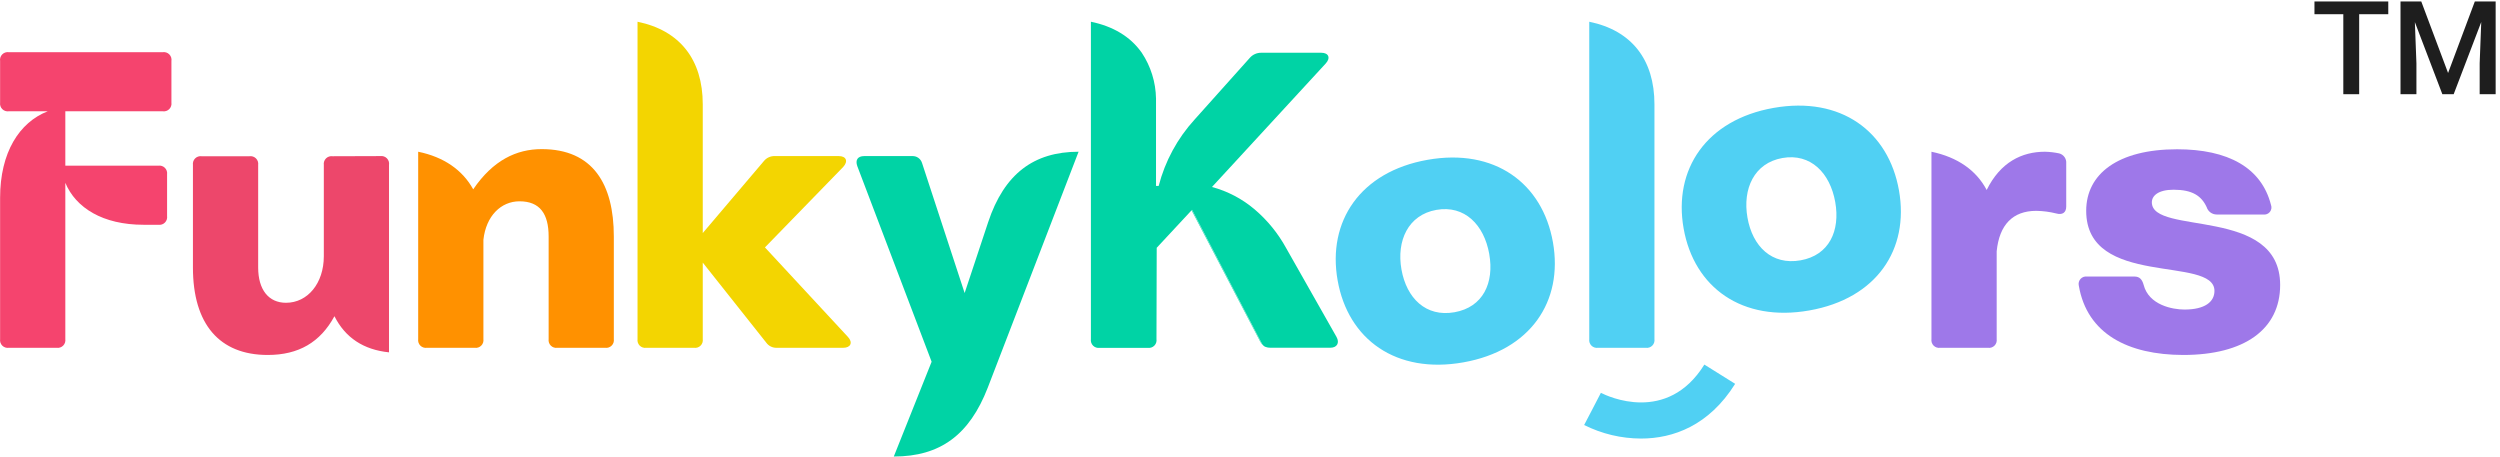 <svg width="345" height="63" viewBox="0 0 345 63" fill="none" xmlns="http://www.w3.org/2000/svg">
<path d="M332.166 0.203H334.135L337.835 10.073L341.526 0.203H343.495L338.608 13H337.044L332.166 0.203ZM331.27 0.203H333.142L333.467 8.746V13H331.27V0.203ZM342.52 0.203H344.4V13H342.194V8.746L342.52 0.203Z" fill="#1E1E1E"/>
<path d="M325.565 0.203V13H323.377V0.203H325.565ZM329.582 0.203V1.961H319.396V0.203H329.582Z" fill="#1E1E1E"/>
<path d="M22.451 7.201C22.617 7.176 22.786 7.191 22.944 7.244C23.103 7.296 23.247 7.386 23.364 7.505C23.482 7.624 23.57 7.769 23.621 7.929C23.671 8.088 23.684 8.257 23.657 8.422V14.158C23.68 14.321 23.665 14.488 23.612 14.644C23.56 14.801 23.472 14.943 23.355 15.06C23.238 15.176 23.095 15.264 22.938 15.316C22.781 15.367 22.615 15.382 22.451 15.358H9.015V22.862H21.857C22.02 22.839 22.186 22.854 22.342 22.906C22.498 22.958 22.64 23.046 22.756 23.163C22.872 23.279 22.96 23.421 23.012 23.577C23.065 23.733 23.08 23.899 23.057 24.062V29.819C23.08 29.982 23.065 30.148 23.012 30.304C22.96 30.46 22.872 30.602 22.756 30.718C22.64 30.835 22.498 30.923 22.342 30.975C22.186 31.027 22.02 31.042 21.857 31.019H19.817C14.177 31.019 10.454 28.677 9.015 25.23V46.797C9.038 46.96 9.023 47.126 8.971 47.282C8.919 47.438 8.831 47.58 8.715 47.697C8.598 47.813 8.456 47.901 8.3 47.953C8.144 48.005 7.978 48.02 7.815 47.997H1.214C1.051 48.02 0.885 48.005 0.729 47.953C0.573 47.901 0.431 47.813 0.314 47.697C0.198 47.58 0.11 47.438 0.058 47.282C0.006 47.126 -0.009 46.96 0.014 46.797V27.302C0.014 21.03 2.669 16.887 6.583 15.358H1.214C1.051 15.381 0.885 15.366 0.729 15.314C0.573 15.261 0.431 15.174 0.314 15.057C0.198 14.941 0.11 14.799 0.058 14.643C0.006 14.487 -0.009 14.321 0.014 14.158V8.422C-0.013 8.258 -0.001 8.089 0.05 7.93C0.1 7.771 0.188 7.626 0.305 7.508C0.421 7.389 0.565 7.299 0.723 7.246C0.881 7.192 1.049 7.177 1.214 7.201H22.451Z" fill="#F5446E"/>
<path d="M52.499 21.54C52.663 21.518 52.829 21.536 52.985 21.59C53.141 21.645 53.282 21.735 53.397 21.854C53.512 21.972 53.598 22.116 53.648 22.273C53.697 22.431 53.709 22.598 53.683 22.761V48.624C50.173 48.263 47.651 46.611 46.153 43.637C44.204 47.238 41.203 48.985 36.944 48.985C30.285 48.985 26.625 44.737 26.625 36.919V22.761C26.603 22.599 26.618 22.433 26.67 22.277C26.722 22.122 26.809 21.98 26.925 21.864C27.04 21.748 27.181 21.66 27.337 21.607C27.492 21.555 27.658 21.539 27.82 21.561H34.422C34.585 21.537 34.752 21.551 34.908 21.603C35.065 21.655 35.208 21.742 35.325 21.859C35.442 21.976 35.53 22.118 35.583 22.274C35.635 22.431 35.65 22.598 35.627 22.761V36.919C35.627 39.978 37.066 41.784 39.467 41.784C42.467 41.784 44.687 39.081 44.687 35.363V22.761C44.664 22.598 44.679 22.432 44.731 22.276C44.784 22.12 44.871 21.978 44.988 21.861C45.104 21.745 45.246 21.657 45.402 21.605C45.558 21.553 45.724 21.538 45.887 21.561L52.499 21.54Z" fill="#ED476B"/>
<path d="M84.708 32.639V46.797C84.731 46.96 84.716 47.125 84.664 47.281C84.612 47.437 84.525 47.578 84.409 47.694C84.293 47.81 84.152 47.898 83.997 47.951C83.841 48.004 83.676 48.019 83.513 47.997H76.912C76.749 48.02 76.583 48.005 76.427 47.953C76.271 47.901 76.129 47.813 76.013 47.697C75.896 47.58 75.809 47.438 75.756 47.282C75.704 47.126 75.689 46.96 75.712 46.797V32.639C75.712 29.516 74.512 27.78 71.692 27.78C69.143 27.78 67.072 29.792 66.71 33.09V46.797C66.734 46.96 66.718 47.126 66.666 47.282C66.614 47.438 66.526 47.58 66.41 47.697C66.293 47.813 66.152 47.901 65.996 47.953C65.839 48.005 65.673 48.02 65.51 47.997H58.909C58.746 48.02 58.58 48.005 58.424 47.953C58.268 47.901 58.126 47.813 58.01 47.697C57.893 47.58 57.805 47.438 57.753 47.282C57.701 47.126 57.686 46.96 57.709 46.797V20.939C61.251 21.662 63.832 23.462 65.303 26.128C68.033 22.113 71.272 20.578 74.751 20.578C81.83 20.578 84.708 25.416 84.708 32.639Z" fill="#FF9100"/>
<path d="M117.019 46.5C117.741 47.28 117.38 47.997 116.36 47.997H107.183C106.902 48.005 106.623 47.944 106.371 47.819C106.119 47.694 105.902 47.509 105.739 47.28L96.981 36.239V46.797C97.004 46.96 96.989 47.126 96.937 47.282C96.885 47.438 96.797 47.58 96.681 47.697C96.564 47.813 96.422 47.901 96.266 47.953C96.11 48.005 95.944 48.02 95.781 47.997H89.18C89.017 48.02 88.851 48.005 88.695 47.953C88.539 47.901 88.397 47.813 88.28 47.697C88.164 47.58 88.076 47.438 88.024 47.282C87.972 47.126 87.957 46.96 87.98 46.797V3C93.822 4.2 96.981 8.22 96.981 14.402V32.161L105.441 22.198C105.624 21.98 105.855 21.807 106.116 21.693C106.376 21.579 106.66 21.526 106.944 21.54H115.76C116.78 21.54 117.082 22.256 116.36 23.043L105.563 34.142L117.019 46.5Z" fill="#F3D501"/>
<path d="M128.564 49.92L118.304 22.92C118.006 22.081 118.362 21.54 119.265 21.54H125.861C126.165 21.519 126.467 21.603 126.718 21.776C126.969 21.95 127.153 22.203 127.242 22.495L133.12 40.44L136.365 30.663C138.58 23.998 142.664 20.939 148.845 20.939L136.302 53.52C133.784 59.999 129.764 63 123.344 63L128.564 49.92Z" fill="#00D3A5"/>
<path d="M184.592 38.693C183.147 30.541 187.719 23.696 196.997 22.055C206.275 20.414 212.86 25.278 214.305 33.43C215.749 41.582 211.219 48.358 201.947 50.005C192.674 51.651 186.031 46.855 184.592 38.693ZM205.516 35.05C204.804 31.03 202.122 28.273 198.219 28.964C194.315 29.654 192.701 33.239 193.402 37.19C194.103 41.141 196.764 43.791 200.72 43.09C204.676 42.389 206.217 39.017 205.516 35.06V35.05Z" fill="#50D0F3"/>
<path d="M220.518 47.997C220.355 48.02 220.189 48.005 220.033 47.953C219.877 47.901 219.735 47.813 219.619 47.697C219.502 47.58 219.415 47.438 219.362 47.282C219.31 47.126 219.295 46.96 219.318 46.797V3C225.16 4.2 228.314 8.22 228.314 14.402V46.797C228.337 46.96 228.322 47.126 228.27 47.282C228.218 47.438 228.13 47.58 228.014 47.697C227.897 47.813 227.755 47.901 227.599 47.953C227.443 48.005 227.277 48.02 227.114 47.997H220.518Z" fill="#50D0F3"/>
<path d="M232.34 31.529C230.895 23.377 235.473 16.532 244.751 14.891C254.029 13.25 260.614 18.114 262.058 26.271C263.503 34.429 258.973 41.2 249.695 42.841C240.417 44.482 233.784 39.686 232.34 31.529ZM253.264 27.886C252.552 23.871 249.87 21.115 245.972 21.805C242.074 22.495 240.454 26.054 241.15 30.031C241.846 34.009 244.512 36.627 248.474 35.926C252.435 35.225 253.965 31.848 253.264 27.886Z" fill="#50D0F3"/>
<path d="M285.139 22.559V28.502C285.139 29.341 284.607 29.697 283.763 29.458C282.859 29.232 281.933 29.11 281.001 29.097C277.762 29.097 275.903 31.019 275.542 34.684V46.797C275.565 46.96 275.55 47.126 275.498 47.282C275.446 47.438 275.358 47.58 275.241 47.697C275.125 47.813 274.983 47.901 274.827 47.953C274.671 48.005 274.505 48.02 274.342 47.997H267.741C267.578 48.02 267.412 48.005 267.256 47.953C267.099 47.901 266.958 47.813 266.841 47.697C266.725 47.58 266.637 47.438 266.585 47.282C266.533 47.126 266.518 46.96 266.541 46.797V20.939C270.141 21.694 272.722 23.489 274.161 26.218C276.052 22.379 279.021 20.939 282.202 20.939C282.862 20.955 283.52 21.032 284.167 21.168C284.468 21.246 284.731 21.429 284.909 21.684C285.087 21.939 285.169 22.25 285.139 22.559Z" fill="#9E78E9"/>
<path d="M226.466 60.52C223.738 60.514 221.049 59.874 218.612 58.651L220.927 54.216L219.769 56.431L220.922 54.211C221.841 54.684 230.072 58.571 235.202 50.313L239.451 52.968C235.84 58.746 230.879 60.52 226.466 60.52Z" fill="#50D0F3"/>
<path d="M286.875 39.421C286.836 39.258 286.838 39.088 286.88 38.926C286.921 38.764 287.002 38.614 287.114 38.49C287.227 38.367 287.368 38.272 287.525 38.215C287.682 38.157 287.851 38.139 288.017 38.162H294.554C295.277 38.162 295.616 38.581 295.818 39.298C296.535 42.118 299.838 42.718 301.458 42.718C304.278 42.718 305.595 41.656 305.595 40.143C305.595 35.22 287.895 39.782 287.895 29.097C287.895 23.998 292.276 20.6 300.439 20.6C307.459 20.6 312.08 23.117 313.397 28.279C313.458 28.439 313.476 28.613 313.449 28.782C313.423 28.951 313.352 29.111 313.245 29.245C313.137 29.378 312.997 29.482 312.837 29.544C312.677 29.607 312.504 29.626 312.334 29.601H305.898C305.589 29.599 305.289 29.5 305.041 29.317C304.793 29.133 304.609 28.876 304.517 28.581C303.795 27.02 302.536 26.181 299.955 26.181C297.831 26.181 296.955 27.02 296.955 27.918C296.955 32.543 314.661 28.401 314.661 39.32C314.661 45.443 309.738 48.985 301.278 48.985C293.657 48.964 288.017 46.08 286.875 39.421Z" fill="#9E78E9"/>
<path d="M174.034 47.264L164.475 28.953L164.427 29.006L173.912 47.148C174.012 47.357 174.161 47.54 174.347 47.679C174.223 47.557 174.117 47.417 174.034 47.264Z" fill="#00D3A5"/>
<path d="M183.593 47.987H175.298C175.077 47.993 174.856 47.955 174.65 47.875C174.541 47.839 174.441 47.779 174.358 47.7C174.237 47.571 174.137 47.424 174.06 47.264L164.501 28.953L164.453 29.006L159.626 34.195L159.594 46.797C159.618 46.961 159.604 47.128 159.552 47.286C159.5 47.443 159.412 47.586 159.294 47.703C159.177 47.82 159.034 47.908 158.877 47.96C158.72 48.012 158.553 48.027 158.389 48.003H151.745C151.581 48.026 151.415 48.011 151.258 47.958C151.102 47.906 150.96 47.818 150.843 47.7C150.726 47.583 150.639 47.441 150.587 47.284C150.535 47.127 150.521 46.961 150.545 46.797V3C153.62 3.632 155.951 5.05 157.475 7.158C157.502 7.201 157.539 7.243 157.565 7.28C158.811 9.154 159.492 11.345 159.53 13.595V25.655H159.897C160.779 22.243 162.482 19.098 164.857 16.494L172.52 7.934C172.712 7.728 172.944 7.564 173.201 7.452C173.459 7.339 173.737 7.281 174.018 7.28H182.34C183.354 7.28 183.662 7.997 182.94 8.773L171.203 21.518L171.171 21.555L167.252 25.804C169.4 26.382 171.394 27.424 173.094 28.858C173.121 28.876 173.146 28.897 173.168 28.921C174.919 30.414 176.382 32.214 177.486 34.232L184.437 46.494C184.905 47.328 184.491 47.987 183.593 47.987Z" fill="#00D3A5"/>
</svg>
